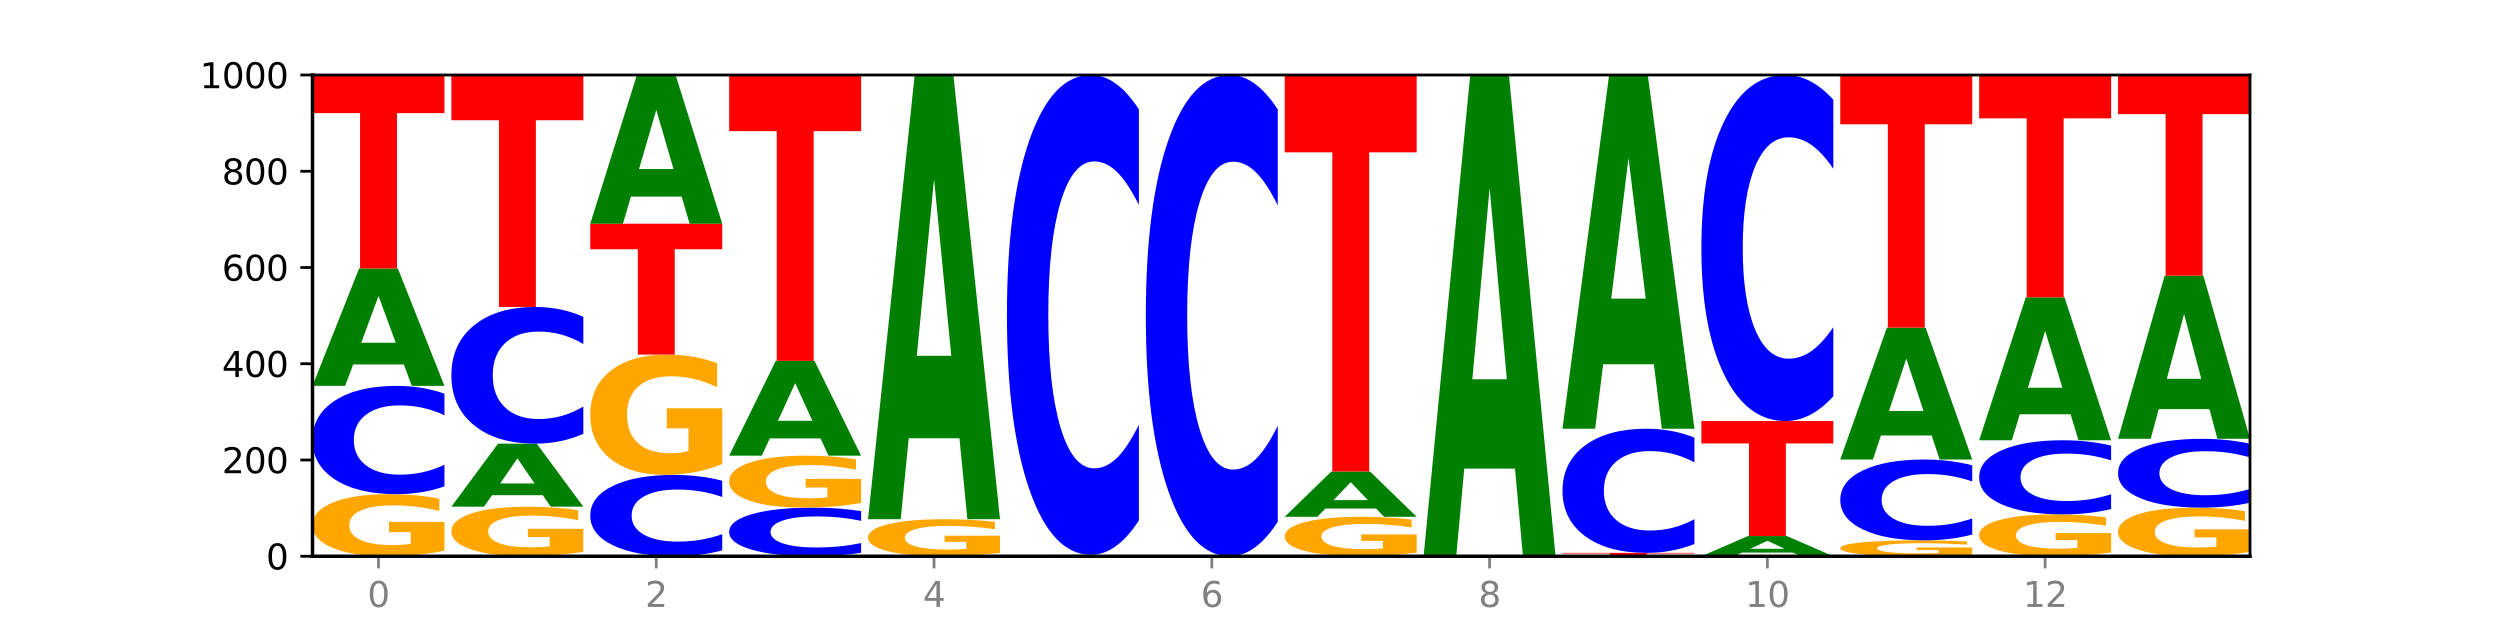 <?xml version="1.0" encoding="utf-8" standalone="no"?>
<!DOCTYPE svg PUBLIC "-//W3C//DTD SVG 1.1//EN"
  "http://www.w3.org/Graphics/SVG/1.1/DTD/svg11.dtd">
<svg xmlns:xlink="http://www.w3.org/1999/xlink" width="720pt" height="180pt" viewBox="0 0 720 180" xmlns="http://www.w3.org/2000/svg" version="1.1">
 <defs>
  <style type="text/css">*{stroke-linejoin: round; stroke-linecap: butt}</style>
 </defs>
 <g id="figure_1">
  <g id="patch_1">
   <path d="M 0 180 
L 720 180 
L 720 0 
L 0 0 
z
" style="fill: #ffffff"/>
  </g>
  <g id="axes_1">
   <g id="patch_2">
    <path d="M 90 160.2 
L 648 160.2 
L 648 21.6 
L 90 21.6 
z
" style="fill: #ffffff"/>
   </g>
   <g id="line2d_1">
    <path d="M 90 160.2 
L 648 160.2 
" clip-path="url(#p7ef154e2cc)" style="fill: none; stroke: #000000; stroke-width: 0.5; stroke-linecap: square"/>
   </g>
   <g id="patch_3">
    <path d="M 128 158.582 
Q 124.168 159.391 120.046 159.797 
Q 115.924 160.2 111.529 160.2 
Q 101.599 160.2 95.8 157.792 
Q 90 155.384 90 151.266 
Q 90 147.1 95.902 144.71 
Q 101.812 142.321 112.091 142.321 
Q 116.052 142.321 119.68 142.646 
Q 123.316 142.967 126.535 143.602 
L 126.535 147.166 
Q 123.214 146.35 119.926 145.947 
Q 116.639 145.541 113.335 145.541 
Q 107.22 145.541 103.907 147.026 
Q 100.594 148.507 100.594 151.266 
Q 100.594 153.999 103.788 155.491 
Q 106.982 156.979 112.858 156.979 
Q 114.459 156.979 115.83 156.894 
Q 117.201 156.806 118.291 156.621 
L 118.291 153.275 
L 112.032 153.275 
L 112.032 150.294 
L 128 150.294 
L 128 158.582 
z
" clip-path="url(#p7ef154e2cc)" style="fill: #ffa600"/>
   </g>
   <g id="patch_4">
    <path d="M 128 140.085 
Q 124.821 141.193 121.384 141.754 
Q 117.947 142.321 114.204 142.321 
Q 103.04 142.321 96.52 138.121 
Q 90 133.92 90 126.738 
Q 90 119.529 96.52 115.336 
Q 103.04 111.136 114.204 111.136 
Q 117.947 111.136 121.384 111.702 
Q 124.821 112.263 128 113.371 
L 128 119.587 
Q 124.793 118.119 121.681 117.436 
Q 118.569 116.753 115.132 116.753 
Q 108.966 116.753 105.434 119.413 
Q 101.91 122.067 101.91 126.738 
Q 101.91 131.389 105.434 134.049 
Q 108.966 136.703 115.132 136.703 
Q 118.569 136.703 121.681 136.02 
Q 124.793 135.331 128 133.862 
L 128 140.085 
z
" clip-path="url(#p7ef154e2cc)" style="fill: #0000ff"/>
   </g>
   <g id="patch_5">
    <path d="M 116.323 104.975 
L 101.708 104.975 
L 99.401 111.136 
L 90 111.136 
L 103.425 77.317 
L 114.575 77.317 
L 128 111.136 
L 118.607 111.136 
L 116.323 104.975 
z
M 104.039 98.698 
L 113.969 98.698 
L 109.012 85.246 
L 104.039 98.698 
z
" clip-path="url(#p7ef154e2cc)" style="fill: #008000"/>
   </g>
   <g id="patch_6">
    <path d="M 90 21.739 
L 128 21.739 
L 128 32.578 
L 114.329 32.578 
L 114.329 77.317 
L 103.698 77.317 
L 103.698 32.578 
L 90 32.578 
L 90 21.739 
z
" clip-path="url(#p7ef154e2cc)" style="fill: #ff0000"/>
   </g>
   <g id="patch_7">
    <path d="M 168 158.908 
Q 164.168 159.554 160.046 159.879 
Q 155.924 160.2 151.529 160.2 
Q 141.599 160.2 135.8 158.277 
Q 130 156.355 130 153.067 
Q 130 149.74 135.902 147.832 
Q 141.812 145.924 152.091 145.924 
Q 156.052 145.924 159.68 146.184 
Q 163.316 146.44 166.535 146.947 
L 166.535 149.793 
Q 163.214 149.141 159.926 148.82 
Q 156.639 148.496 153.335 148.496 
Q 147.22 148.496 143.907 149.681 
Q 140.594 150.864 140.594 153.067 
Q 140.594 155.249 143.788 156.44 
Q 146.982 157.629 152.858 157.629 
Q 154.459 157.629 155.83 157.561 
Q 157.201 157.49 158.291 157.342 
L 158.291 154.671 
L 152.032 154.671 
L 152.032 152.291 
L 168 152.291 
L 168 158.908 
z
" clip-path="url(#p7ef154e2cc)" style="fill: #ffa600"/>
   </g>
   <g id="patch_8">
    <path d="M 156.323 142.617 
L 141.708 142.617 
L 139.401 145.924 
L 130 145.924 
L 143.425 127.768 
L 154.575 127.768 
L 168 145.924 
L 158.607 145.924 
L 156.323 142.617 
z
M 144.039 139.247 
L 153.969 139.247 
L 149.012 132.025 
L 144.039 139.247 
z
" clip-path="url(#p7ef154e2cc)" style="fill: #008000"/>
   </g>
   <g id="patch_9">
    <path d="M 168 124.946 
Q 164.821 126.345 161.384 127.052 
Q 157.947 127.768 154.204 127.768 
Q 143.04 127.768 136.52 122.466 
Q 130 117.165 130 108.099 
Q 130 99 136.52 93.707 
Q 143.04 88.405 154.204 88.405 
Q 157.947 88.405 161.384 89.121 
Q 164.821 89.828 168 91.227 
L 168 99.073 
Q 164.793 97.219 161.681 96.357 
Q 158.569 95.495 155.132 95.495 
Q 148.966 95.495 145.434 98.854 
Q 141.91 102.204 141.91 108.099 
Q 141.91 113.969 145.434 117.327 
Q 148.966 120.677 155.132 120.677 
Q 158.569 120.677 161.681 119.815 
Q 164.793 118.945 168 117.092 
L 168 124.946 
z
" clip-path="url(#p7ef154e2cc)" style="fill: #0000ff"/>
   </g>
   <g id="patch_10">
    <path d="M 130 21.6 
L 168 21.6 
L 168 34.629 
L 154.329 34.629 
L 154.329 88.405 
L 143.698 88.405 
L 143.698 34.629 
L 130 34.629 
L 130 21.6 
z
" clip-path="url(#p7ef154e2cc)" style="fill: #ff0000"/>
   </g>
   <g id="patch_11">
    <path d="M 208 158.521 
Q 204.821 159.353 201.384 159.774 
Q 197.947 160.2 194.204 160.2 
Q 183.04 160.2 176.52 157.045 
Q 170 153.891 170 148.496 
Q 170 143.081 176.52 139.931 
Q 183.04 136.777 194.204 136.777 
Q 197.947 136.777 201.384 137.202 
Q 204.821 137.623 208 138.456 
L 208 143.125 
Q 204.793 142.022 201.681 141.509 
Q 198.569 140.996 195.132 140.996 
Q 188.966 140.996 185.434 142.994 
Q 181.91 144.988 181.91 148.496 
Q 181.91 151.989 185.434 153.987 
Q 188.966 155.981 195.132 155.981 
Q 198.569 155.981 201.681 155.468 
Q 204.793 154.95 208 153.847 
L 208 158.521 
z
" clip-path="url(#p7ef154e2cc)" style="fill: #0000ff"/>
   </g>
   <g id="patch_12">
    <path d="M 208 133.642 
Q 204.168 135.209 200.046 135.996 
Q 195.924 136.777 191.529 136.777 
Q 181.599 136.777 175.8 132.11 
Q 170 127.443 170 119.462 
Q 170 111.389 175.902 106.758 
Q 181.812 102.127 192.091 102.127 
Q 196.052 102.127 199.68 102.756 
Q 203.316 103.379 206.535 104.61 
L 206.535 111.517 
Q 203.214 109.936 199.926 109.155 
Q 196.639 108.368 193.335 108.368 
Q 187.22 108.368 183.907 111.245 
Q 180.594 114.116 180.594 119.462 
Q 180.594 124.759 183.788 127.651 
Q 186.982 130.535 192.858 130.535 
Q 194.459 130.535 195.83 130.371 
Q 197.201 130.199 198.291 129.841 
L 198.291 123.356 
L 192.032 123.356 
L 192.032 117.58 
L 208 117.58 
L 208 133.642 
z
" clip-path="url(#p7ef154e2cc)" style="fill: #ffa600"/>
   </g>
   <g id="patch_13">
    <path d="M 170 64.427 
L 208 64.427 
L 208 71.78 
L 194.329 71.78 
L 194.329 102.127 
L 183.698 102.127 
L 183.698 71.78 
L 170 71.78 
L 170 64.427 
z
" clip-path="url(#p7ef154e2cc)" style="fill: #ff0000"/>
   </g>
   <g id="patch_14">
    <path d="M 196.323 56.626 
L 181.708 56.626 
L 179.401 64.427 
L 170 64.427 
L 183.425 21.6 
L 194.575 21.6 
L 208 64.427 
L 198.607 64.427 
L 196.323 56.626 
z
M 184.039 48.677 
L 193.969 48.677 
L 189.012 31.641 
L 184.039 48.677 
z
" clip-path="url(#p7ef154e2cc)" style="fill: #008000"/>
   </g>
   <g id="patch_15">
    <path d="M 248 159.197 
Q 244.821 159.694 241.384 159.946 
Q 237.947 160.2 234.204 160.2 
Q 223.04 160.2 216.52 158.315 
Q 210 156.429 210 153.205 
Q 210 149.969 216.52 148.087 
Q 223.04 146.201 234.204 146.201 
Q 237.947 146.201 241.384 146.456 
Q 244.821 146.707 248 147.205 
L 248 149.995 
Q 244.793 149.336 241.681 149.029 
Q 238.569 148.723 235.132 148.723 
Q 228.966 148.723 225.434 149.917 
Q 221.91 151.109 221.91 153.205 
Q 221.91 155.293 225.434 156.487 
Q 228.966 157.678 235.132 157.678 
Q 238.569 157.678 241.681 157.372 
Q 244.793 157.063 248 156.403 
L 248 159.197 
z
" clip-path="url(#p7ef154e2cc)" style="fill: #0000ff"/>
   </g>
   <g id="patch_16">
    <path d="M 248 144.847 
Q 244.168 145.524 240.046 145.864 
Q 235.924 146.201 231.529 146.201 
Q 221.599 146.201 215.8 144.185 
Q 210 142.169 210 138.722 
Q 210 135.234 215.902 133.233 
Q 221.812 131.233 232.091 131.233 
Q 236.052 131.233 239.68 131.505 
Q 243.316 131.774 246.535 132.306 
L 246.535 135.289 
Q 243.214 134.606 239.926 134.269 
Q 236.639 133.929 233.335 133.929 
Q 227.22 133.929 223.907 135.172 
Q 220.594 136.412 220.594 138.722 
Q 220.594 141.01 223.788 142.259 
Q 226.982 143.505 232.858 143.505 
Q 234.459 143.505 235.83 143.434 
Q 237.201 143.36 238.291 143.205 
L 238.291 140.404 
L 232.032 140.404 
L 232.032 137.908 
L 248 137.908 
L 248 144.847 
z
" clip-path="url(#p7ef154e2cc)" style="fill: #ffa600"/>
   </g>
   <g id="patch_17">
    <path d="M 236.323 126.259 
L 221.708 126.259 
L 219.401 131.233 
L 210 131.233 
L 223.425 103.928 
L 234.575 103.928 
L 248 131.233 
L 238.607 131.233 
L 236.323 126.259 
z
M 224.039 121.191 
L 233.969 121.191 
L 229.012 110.33 
L 224.039 121.191 
z
" clip-path="url(#p7ef154e2cc)" style="fill: #008000"/>
   </g>
   <g id="patch_18">
    <path d="M 210 21.739 
L 248 21.739 
L 248 37.768 
L 234.329 37.768 
L 234.329 103.928 
L 223.698 103.928 
L 223.698 37.768 
L 210 37.768 
L 210 21.739 
z
" clip-path="url(#p7ef154e2cc)" style="fill: #ff0000"/>
   </g>
   <g id="patch_19">
    <path d="M 288 159.234 
Q 284.168 159.717 280.046 159.96 
Q 275.924 160.2 271.529 160.2 
Q 261.599 160.2 255.8 158.763 
Q 250 157.325 250 154.867 
Q 250 152.38 255.902 150.954 
Q 261.812 149.528 272.091 149.528 
Q 276.052 149.528 279.68 149.722 
Q 283.316 149.914 286.535 150.293 
L 286.535 152.42 
Q 283.214 151.933 279.926 151.693 
Q 276.639 151.45 273.335 151.45 
Q 267.22 151.45 263.907 152.336 
Q 260.594 153.22 260.594 154.867 
Q 260.594 156.499 263.788 157.389 
Q 266.982 158.278 272.858 158.278 
Q 274.459 158.278 275.83 158.227 
Q 277.201 158.174 278.291 158.064 
L 278.291 156.066 
L 272.032 156.066 
L 272.032 154.287 
L 288 154.287 
L 288 159.234 
z
" clip-path="url(#p7ef154e2cc)" style="fill: #ffa600"/>
   </g>
   <g id="patch_20">
    <path d="M 276.323 126.223 
L 261.708 126.223 
L 259.401 149.528 
L 250 149.528 
L 263.425 21.6 
L 274.575 21.6 
L 288 149.528 
L 278.607 149.528 
L 276.323 126.223 
z
M 264.039 102.48 
L 273.969 102.48 
L 269.012 51.594 
L 264.039 102.48 
z
" clip-path="url(#p7ef154e2cc)" style="fill: #008000"/>
   </g>
   <g id="patch_21">
    <path d="M 316.323 160.124 
L 301.708 160.124 
L 299.401 160.2 
L 290 160.2 
L 303.425 159.784 
L 314.575 159.784 
L 328 160.2 
L 318.607 160.2 
L 316.323 160.124 
z
M 304.039 160.047 
L 313.969 160.047 
L 309.012 159.882 
L 304.039 160.047 
z
" clip-path="url(#p7ef154e2cc)" style="fill: #008000"/>
   </g>
   <g id="patch_22">
    <path d="M 328 149.879 
Q 324.821 154.789 321.384 157.272 
Q 317.947 159.784 314.204 159.784 
Q 303.04 159.784 296.52 141.173 
Q 290 122.562 290 90.735 
Q 290 58.794 296.52 40.211 
Q 303.04 21.6 314.204 21.6 
Q 317.947 21.6 321.384 24.112 
Q 324.821 26.595 328 31.505 
L 328 59.05 
Q 324.793 52.542 321.681 49.517 
Q 318.569 46.491 315.132 46.491 
Q 308.966 46.491 305.434 58.28 
Q 301.91 70.04 301.91 90.735 
Q 301.91 111.344 305.434 123.133 
Q 308.966 134.893 315.132 134.893 
Q 318.569 134.893 321.681 131.868 
Q 324.793 128.813 328 122.305 
L 328 149.879 
z
" clip-path="url(#p7ef154e2cc)" style="fill: #0000ff"/>
   </g>
   <g id="patch_23">
    <path d="M 368 150.265 
Q 364.821 155.19 361.384 157.681 
Q 357.947 160.2 354.204 160.2 
Q 343.04 160.2 336.52 141.533 
Q 330 122.866 330 90.943 
Q 330 58.905 336.52 40.267 
Q 343.04 21.6 354.204 21.6 
Q 357.947 21.6 361.384 24.119 
Q 364.821 26.61 368 31.535 
L 368 59.163 
Q 364.793 52.635 361.681 49.601 
Q 358.569 46.566 355.132 46.566 
Q 348.966 46.566 345.434 58.39 
Q 341.91 70.186 341.91 90.943 
Q 341.91 111.614 345.434 123.439 
Q 348.966 135.234 355.132 135.234 
Q 358.569 135.234 361.681 132.199 
Q 364.793 129.136 368 122.608 
L 368 150.265 
z
" clip-path="url(#p7ef154e2cc)" style="fill: #0000ff"/>
   </g>
   <g id="patch_24">
    <path d="M 408 159.172 
Q 404.168 159.686 400.046 159.944 
Q 395.924 160.2 391.529 160.2 
Q 381.599 160.2 375.8 158.669 
Q 370 157.139 370 154.521 
Q 370 151.873 375.902 150.354 
Q 381.812 148.835 392.091 148.835 
Q 396.052 148.835 399.68 149.041 
Q 403.316 149.246 406.535 149.649 
L 406.535 151.915 
Q 403.214 151.396 399.926 151.14 
Q 396.639 150.882 393.335 150.882 
Q 387.22 150.882 383.907 151.826 
Q 380.594 152.767 380.594 154.521 
Q 380.594 156.258 383.788 157.207 
Q 386.982 158.153 392.858 158.153 
Q 394.459 158.153 395.83 158.099 
Q 397.201 158.042 398.291 157.925 
L 398.291 155.798 
L 392.032 155.798 
L 392.032 153.903 
L 408 153.903 
L 408 159.172 
z
" clip-path="url(#p7ef154e2cc)" style="fill: #ffa600"/>
   </g>
   <g id="patch_25">
    <path d="M 396.323 146.461 
L 381.708 146.461 
L 379.401 148.835 
L 370 148.835 
L 383.425 135.806 
L 394.575 135.806 
L 408 148.835 
L 398.607 148.835 
L 396.323 146.461 
z
M 384.039 144.043 
L 393.969 144.043 
L 389.012 138.861 
L 384.039 144.043 
z
" clip-path="url(#p7ef154e2cc)" style="fill: #008000"/>
   </g>
   <g id="patch_26">
    <path d="M 370 21.6 
L 408 21.6 
L 408 43.873 
L 394.329 43.873 
L 394.329 135.806 
L 383.698 135.806 
L 383.698 43.873 
L 370 43.873 
L 370 21.6 
z
" clip-path="url(#p7ef154e2cc)" style="fill: #ff0000"/>
   </g>
   <g id="patch_27">
    <path d="M 436.323 134.951 
L 421.708 134.951 
L 419.401 160.2 
L 410 160.2 
L 423.425 21.6 
L 434.575 21.6 
L 448 160.2 
L 438.607 160.2 
L 436.323 134.951 
z
M 424.039 109.228 
L 433.969 109.228 
L 429.012 54.096 
L 424.039 109.228 
z
" clip-path="url(#p7ef154e2cc)" style="fill: #008000"/>
   </g>
   <g id="patch_28">
    <path d="M 450 159.23 
L 488 159.23 
L 488 159.419 
L 474.329 159.419 
L 474.329 160.2 
L 463.698 160.2 
L 463.698 159.419 
L 450 159.419 
L 450 159.23 
z
" clip-path="url(#p7ef154e2cc)" style="fill: #ff0000"/>
   </g>
   <g id="patch_29">
    <path d="M 488 156.667 
Q 484.821 157.937 481.384 158.58 
Q 477.947 159.23 474.204 159.23 
Q 463.04 159.23 456.52 154.414 
Q 450 149.598 450 141.361 
Q 450 133.096 456.52 128.287 
Q 463.04 123.471 474.204 123.471 
Q 477.947 123.471 481.384 124.121 
Q 484.821 124.764 488 126.034 
L 488 133.162 
Q 484.793 131.478 481.681 130.695 
Q 478.569 129.912 475.132 129.912 
Q 468.966 129.912 465.434 132.963 
Q 461.91 136.006 461.91 141.361 
Q 461.91 146.695 465.434 149.745 
Q 468.966 152.789 475.132 152.789 
Q 478.569 152.789 481.681 152.006 
Q 484.793 151.215 488 149.531 
L 488 156.667 
z
" clip-path="url(#p7ef154e2cc)" style="fill: #0000ff"/>
   </g>
   <g id="patch_30">
    <path d="M 476.323 104.913 
L 461.708 104.913 
L 459.401 123.471 
L 450 123.471 
L 463.425 21.6 
L 474.575 21.6 
L 488 123.471 
L 478.607 123.471 
L 476.323 104.913 
z
M 464.039 86.006 
L 473.969 86.006 
L 469.012 45.485 
L 464.039 86.006 
z
" clip-path="url(#p7ef154e2cc)" style="fill: #008000"/>
   </g>
   <g id="patch_31">
    <path d="M 516.323 159.14 
L 501.708 159.14 
L 499.401 160.2 
L 490 160.2 
L 503.425 154.379 
L 514.575 154.379 
L 528 160.2 
L 518.607 160.2 
L 516.323 159.14 
z
M 504.039 158.059 
L 513.969 158.059 
L 509.012 155.744 
L 504.039 158.059 
z
" clip-path="url(#p7ef154e2cc)" style="fill: #008000"/>
   </g>
   <g id="patch_32">
    <path d="M 490 121.253 
L 528 121.253 
L 528 127.714 
L 514.329 127.714 
L 514.329 154.379 
L 503.698 154.379 
L 503.698 127.714 
L 490 127.714 
L 490 121.253 
z
" clip-path="url(#p7ef154e2cc)" style="fill: #ff0000"/>
   </g>
   <g id="patch_33">
    <path d="M 528 114.11 
Q 524.821 117.651 521.384 119.442 
Q 517.947 121.253 514.204 121.253 
Q 503.04 121.253 496.52 107.832 
Q 490 94.41 490 71.458 
Q 490 48.423 496.52 35.022 
Q 503.04 21.6 514.204 21.6 
Q 517.947 21.6 521.384 23.412 
Q 524.821 25.202 528 28.743 
L 528 48.608 
Q 524.793 43.914 521.681 41.732 
Q 518.569 39.55 515.132 39.55 
Q 508.966 39.55 505.434 48.052 
Q 501.91 56.533 501.91 71.458 
Q 501.91 86.32 505.434 94.822 
Q 508.966 103.303 515.132 103.303 
Q 518.569 103.303 521.681 101.121 
Q 524.793 98.918 528 94.225 
L 528 114.11 
z
" clip-path="url(#p7ef154e2cc)" style="fill: #0000ff"/>
   </g>
   <g id="patch_34">
    <path d="M 568 159.786 
Q 564.168 159.993 560.046 160.097 
Q 555.924 160.2 551.529 160.2 
Q 541.599 160.2 535.8 159.584 
Q 530 158.968 530 157.915 
Q 530 156.849 535.902 156.237 
Q 541.812 155.626 552.091 155.626 
Q 556.052 155.626 559.68 155.709 
Q 563.316 155.792 566.535 155.954 
L 566.535 156.866 
Q 563.214 156.657 559.926 156.554 
Q 556.639 156.45 553.335 156.45 
Q 547.22 156.45 543.907 156.83 
Q 540.594 157.209 540.594 157.915 
Q 540.594 158.614 543.788 158.995 
Q 546.982 159.376 552.858 159.376 
Q 554.459 159.376 555.83 159.354 
Q 557.201 159.332 558.291 159.284 
L 558.291 158.428 
L 552.032 158.428 
L 552.032 157.666 
L 568 157.666 
L 568 159.786 
z
" clip-path="url(#p7ef154e2cc)" style="fill: #ffa600"/>
   </g>
   <g id="patch_35">
    <path d="M 568 153.957 
Q 564.821 154.784 561.384 155.203 
Q 557.947 155.626 554.204 155.626 
Q 543.04 155.626 536.52 152.49 
Q 530 149.354 530 143.991 
Q 530 138.609 536.52 135.477 
Q 543.04 132.341 554.204 132.341 
Q 557.947 132.341 561.384 132.765 
Q 564.821 133.183 568 134.01 
L 568 138.652 
Q 564.793 137.555 561.681 137.045 
Q 558.569 136.536 555.132 136.536 
Q 548.966 136.536 545.434 138.522 
Q 541.91 140.504 541.91 143.991 
Q 541.91 147.464 545.434 149.45 
Q 548.966 151.432 555.132 151.432 
Q 558.569 151.432 561.681 150.922 
Q 564.793 150.407 568 149.311 
L 568 153.957 
z
" clip-path="url(#p7ef154e2cc)" style="fill: #0000ff"/>
   </g>
   <g id="patch_36">
    <path d="M 556.323 125.423 
L 541.708 125.423 
L 539.401 132.341 
L 530 132.341 
L 543.425 94.365 
L 554.575 94.365 
L 568 132.341 
L 558.607 132.341 
L 556.323 125.423 
z
M 544.039 118.375 
L 553.969 118.375 
L 549.012 103.269 
L 544.039 118.375 
z
" clip-path="url(#p7ef154e2cc)" style="fill: #008000"/>
   </g>
   <g id="patch_37">
    <path d="M 530 21.6 
L 568 21.6 
L 568 35.791 
L 554.329 35.791 
L 554.329 94.365 
L 543.698 94.365 
L 543.698 35.791 
L 530 35.791 
L 530 21.6 
z
" clip-path="url(#p7ef154e2cc)" style="fill: #ff0000"/>
   </g>
   <g id="patch_38">
    <path d="M 608 159.109 
Q 604.168 159.655 600.046 159.928 
Q 595.924 160.2 591.529 160.2 
Q 581.599 160.2 575.8 158.576 
Q 570 156.952 570 154.175 
Q 570 151.365 575.902 149.753 
Q 581.812 148.142 592.091 148.142 
Q 596.052 148.142 599.68 148.361 
Q 603.316 148.578 606.535 149.006 
L 606.535 151.41 
Q 603.214 150.859 599.926 150.588 
Q 596.639 150.314 593.335 150.314 
Q 587.22 150.314 583.907 151.315 
Q 580.594 152.314 580.594 154.175 
Q 580.594 156.018 583.788 157.024 
Q 586.982 158.028 592.858 158.028 
Q 594.459 158.028 595.83 157.971 
Q 597.201 157.911 598.291 157.786 
L 598.291 155.53 
L 592.032 155.53 
L 592.032 153.52 
L 608 153.52 
L 608 159.109 
z
" clip-path="url(#p7ef154e2cc)" style="fill: #ffa600"/>
   </g>
   <g id="patch_39">
    <path d="M 608 146.612 
Q 604.821 147.37 601.384 147.754 
Q 597.947 148.142 594.204 148.142 
Q 583.04 148.142 576.52 145.267 
Q 570 142.392 570 137.476 
Q 570 132.542 576.52 129.672 
Q 583.04 126.797 594.204 126.797 
Q 597.947 126.797 601.384 127.185 
Q 604.821 127.569 608 128.327 
L 608 132.582 
Q 604.793 131.577 601.681 131.109 
Q 598.569 130.642 595.132 130.642 
Q 588.966 130.642 585.434 132.463 
Q 581.91 134.28 581.91 137.476 
Q 581.91 140.66 585.434 142.481 
Q 588.966 144.297 595.132 144.297 
Q 598.569 144.297 601.681 143.83 
Q 604.793 143.358 608 142.353 
L 608 146.612 
z
" clip-path="url(#p7ef154e2cc)" style="fill: #0000ff"/>
   </g>
   <g id="patch_40">
    <path d="M 596.323 119.299 
L 581.708 119.299 
L 579.401 126.797 
L 570 126.797 
L 583.425 85.633 
L 594.575 85.633 
L 608 126.797 
L 598.607 126.797 
L 596.323 119.299 
z
M 584.039 111.659 
L 593.969 111.659 
L 589.012 95.285 
L 584.039 111.659 
z
" clip-path="url(#p7ef154e2cc)" style="fill: #008000"/>
   </g>
   <g id="patch_41">
    <path d="M 570 21.6 
L 608 21.6 
L 608 34.088 
L 594.329 34.088 
L 594.329 85.633 
L 583.698 85.633 
L 583.698 34.088 
L 570 34.088 
L 570 21.6 
z
" clip-path="url(#p7ef154e2cc)" style="fill: #ff0000"/>
   </g>
   <g id="patch_42">
    <path d="M 648 158.933 
Q 644.168 159.567 640.046 159.885 
Q 635.924 160.2 631.529 160.2 
Q 621.599 160.2 615.8 158.315 
Q 610 156.429 610 153.205 
Q 610 149.943 615.902 148.072 
Q 621.812 146.201 632.091 146.201 
Q 636.052 146.201 639.68 146.456 
Q 643.316 146.707 646.535 147.205 
L 646.535 149.995 
Q 643.214 149.356 639.926 149.041 
Q 636.639 148.723 633.335 148.723 
Q 627.22 148.723 623.907 149.885 
Q 620.594 151.045 620.594 153.205 
Q 620.594 155.345 623.788 156.513 
Q 626.982 157.678 632.858 157.678 
Q 634.459 157.678 635.83 157.612 
Q 637.201 157.543 638.291 157.398 
L 638.291 154.778 
L 632.032 154.778 
L 632.032 152.445 
L 648 152.445 
L 648 158.933 
z
" clip-path="url(#p7ef154e2cc)" style="fill: #ffa600"/>
   </g>
   <g id="patch_43">
    <path d="M 648 144.781 
Q 644.821 145.485 641.384 145.841 
Q 637.947 146.201 634.204 146.201 
Q 623.04 146.201 616.52 143.532 
Q 610 140.863 610 136.298 
Q 610 131.716 616.52 129.051 
Q 623.04 126.382 634.204 126.382 
Q 637.947 126.382 641.384 126.742 
Q 644.821 127.098 648 127.802 
L 648 131.753 
Q 644.793 130.82 641.681 130.386 
Q 638.569 129.952 635.132 129.952 
Q 628.966 129.952 625.434 131.643 
Q 621.91 133.329 621.91 136.298 
Q 621.91 139.254 625.434 140.945 
Q 628.966 142.631 635.132 142.631 
Q 638.569 142.631 641.681 142.197 
Q 644.793 141.759 648 140.826 
L 648 144.781 
z
" clip-path="url(#p7ef154e2cc)" style="fill: #0000ff"/>
   </g>
   <g id="patch_44">
    <path d="M 636.323 117.822 
L 621.708 117.822 
L 619.401 126.382 
L 610 126.382 
L 623.425 79.396 
L 634.575 79.396 
L 648 126.382 
L 638.607 126.382 
L 636.323 117.822 
z
M 624.039 109.102 
L 633.969 109.102 
L 629.012 90.412 
L 624.039 109.102 
z
" clip-path="url(#p7ef154e2cc)" style="fill: #008000"/>
   </g>
   <g id="patch_45">
    <path d="M 610 21.6 
L 648 21.6 
L 648 32.872 
L 634.329 32.872 
L 634.329 79.396 
L 623.698 79.396 
L 623.698 32.872 
L 610 32.872 
L 610 21.6 
z
" clip-path="url(#p7ef154e2cc)" style="fill: #ff0000"/>
   </g>
   <g id="matplotlib.axis_1">
    <g id="xtick_1">
     <g id="line2d_2">
      <defs>
       <path id="m1e73bd7c52" d="M 0 0 
L 0 3.5 
" style="stroke: #808080; stroke-width: 0.8"/>
      </defs>
      <g>
       <use xlink:href="#m1e73bd7c52" x="109" y="160.2" style="fill: #808080; stroke: #808080; stroke-width: 0.8"/>
      </g>
     </g>
     <g id="text_1">
      <!-- 0 -->
      <g style="fill: #808080" transform="translate(105.819 174.798) scale(0.1 -0.1)">
       <defs>
        <path id="DejaVuSans-30" d="M 2034 4250 
Q 1547 4250 1301 3770 
Q 1056 3291 1056 2328 
Q 1056 1369 1301 889 
Q 1547 409 2034 409 
Q 2525 409 2770 889 
Q 3016 1369 3016 2328 
Q 3016 3291 2770 3770 
Q 2525 4250 2034 4250 
z
M 2034 4750 
Q 2819 4750 3233 4129 
Q 3647 3509 3647 2328 
Q 3647 1150 3233 529 
Q 2819 -91 2034 -91 
Q 1250 -91 836 529 
Q 422 1150 422 2328 
Q 422 3509 836 4129 
Q 1250 4750 2034 4750 
z
" transform="scale(0.016)"/>
       </defs>
       <use xlink:href="#DejaVuSans-30"/>
      </g>
     </g>
    </g>
    <g id="xtick_2">
     <g id="line2d_3">
      <g>
       <use xlink:href="#m1e73bd7c52" x="189" y="160.2" style="fill: #808080; stroke: #808080; stroke-width: 0.8"/>
      </g>
     </g>
     <g id="text_2">
      <!-- 2 -->
      <g style="fill: #808080" transform="translate(185.819 174.798) scale(0.1 -0.1)">
       <defs>
        <path id="DejaVuSans-32" d="M 1228 531 
L 3431 531 
L 3431 0 
L 469 0 
L 469 531 
Q 828 903 1448 1529 
Q 2069 2156 2228 2338 
Q 2531 2678 2651 2914 
Q 2772 3150 2772 3378 
Q 2772 3750 2511 3984 
Q 2250 4219 1831 4219 
Q 1534 4219 1204 4116 
Q 875 4013 500 3803 
L 500 4441 
Q 881 4594 1212 4672 
Q 1544 4750 1819 4750 
Q 2544 4750 2975 4387 
Q 3406 4025 3406 3419 
Q 3406 3131 3298 2873 
Q 3191 2616 2906 2266 
Q 2828 2175 2409 1742 
Q 1991 1309 1228 531 
z
" transform="scale(0.016)"/>
       </defs>
       <use xlink:href="#DejaVuSans-32"/>
      </g>
     </g>
    </g>
    <g id="xtick_3">
     <g id="line2d_4">
      <g>
       <use xlink:href="#m1e73bd7c52" x="269" y="160.2" style="fill: #808080; stroke: #808080; stroke-width: 0.8"/>
      </g>
     </g>
     <g id="text_3">
      <!-- 4 -->
      <g style="fill: #808080" transform="translate(265.819 174.798) scale(0.1 -0.1)">
       <defs>
        <path id="DejaVuSans-34" d="M 2419 4116 
L 825 1625 
L 2419 1625 
L 2419 4116 
z
M 2253 4666 
L 3047 4666 
L 3047 1625 
L 3713 1625 
L 3713 1100 
L 3047 1100 
L 3047 0 
L 2419 0 
L 2419 1100 
L 313 1100 
L 313 1709 
L 2253 4666 
z
" transform="scale(0.016)"/>
       </defs>
       <use xlink:href="#DejaVuSans-34"/>
      </g>
     </g>
    </g>
    <g id="xtick_4">
     <g id="line2d_5">
      <g>
       <use xlink:href="#m1e73bd7c52" x="349" y="160.2" style="fill: #808080; stroke: #808080; stroke-width: 0.8"/>
      </g>
     </g>
     <g id="text_4">
      <!-- 6 -->
      <g style="fill: #808080" transform="translate(345.819 174.798) scale(0.1 -0.1)">
       <defs>
        <path id="DejaVuSans-36" d="M 2113 2584 
Q 1688 2584 1439 2293 
Q 1191 2003 1191 1497 
Q 1191 994 1439 701 
Q 1688 409 2113 409 
Q 2538 409 2786 701 
Q 3034 994 3034 1497 
Q 3034 2003 2786 2293 
Q 2538 2584 2113 2584 
z
M 3366 4563 
L 3366 3988 
Q 3128 4100 2886 4159 
Q 2644 4219 2406 4219 
Q 1781 4219 1451 3797 
Q 1122 3375 1075 2522 
Q 1259 2794 1537 2939 
Q 1816 3084 2150 3084 
Q 2853 3084 3261 2657 
Q 3669 2231 3669 1497 
Q 3669 778 3244 343 
Q 2819 -91 2113 -91 
Q 1303 -91 875 529 
Q 447 1150 447 2328 
Q 447 3434 972 4092 
Q 1497 4750 2381 4750 
Q 2619 4750 2861 4703 
Q 3103 4656 3366 4563 
z
" transform="scale(0.016)"/>
       </defs>
       <use xlink:href="#DejaVuSans-36"/>
      </g>
     </g>
    </g>
    <g id="xtick_5">
     <g id="line2d_6">
      <g>
       <use xlink:href="#m1e73bd7c52" x="429" y="160.2" style="fill: #808080; stroke: #808080; stroke-width: 0.8"/>
      </g>
     </g>
     <g id="text_5">
      <!-- 8 -->
      <g style="fill: #808080" transform="translate(425.819 174.798) scale(0.1 -0.1)">
       <defs>
        <path id="DejaVuSans-38" d="M 2034 2216 
Q 1584 2216 1326 1975 
Q 1069 1734 1069 1313 
Q 1069 891 1326 650 
Q 1584 409 2034 409 
Q 2484 409 2743 651 
Q 3003 894 3003 1313 
Q 3003 1734 2745 1975 
Q 2488 2216 2034 2216 
z
M 1403 2484 
Q 997 2584 770 2862 
Q 544 3141 544 3541 
Q 544 4100 942 4425 
Q 1341 4750 2034 4750 
Q 2731 4750 3128 4425 
Q 3525 4100 3525 3541 
Q 3525 3141 3298 2862 
Q 3072 2584 2669 2484 
Q 3125 2378 3379 2068 
Q 3634 1759 3634 1313 
Q 3634 634 3220 271 
Q 2806 -91 2034 -91 
Q 1263 -91 848 271 
Q 434 634 434 1313 
Q 434 1759 690 2068 
Q 947 2378 1403 2484 
z
M 1172 3481 
Q 1172 3119 1398 2916 
Q 1625 2713 2034 2713 
Q 2441 2713 2670 2916 
Q 2900 3119 2900 3481 
Q 2900 3844 2670 4047 
Q 2441 4250 2034 4250 
Q 1625 4250 1398 4047 
Q 1172 3844 1172 3481 
z
" transform="scale(0.016)"/>
       </defs>
       <use xlink:href="#DejaVuSans-38"/>
      </g>
     </g>
    </g>
    <g id="xtick_6">
     <g id="line2d_7">
      <g>
       <use xlink:href="#m1e73bd7c52" x="509" y="160.2" style="fill: #808080; stroke: #808080; stroke-width: 0.8"/>
      </g>
     </g>
     <g id="text_6">
      <!-- 10 -->
      <g style="fill: #808080" transform="translate(502.637 174.798) scale(0.1 -0.1)">
       <defs>
        <path id="DejaVuSans-31" d="M 794 531 
L 1825 531 
L 1825 4091 
L 703 3866 
L 703 4441 
L 1819 4666 
L 2450 4666 
L 2450 531 
L 3481 531 
L 3481 0 
L 794 0 
L 794 531 
z
" transform="scale(0.016)"/>
       </defs>
       <use xlink:href="#DejaVuSans-31"/>
       <use xlink:href="#DejaVuSans-30" x="63.623"/>
      </g>
     </g>
    </g>
    <g id="xtick_7">
     <g id="line2d_8">
      <g>
       <use xlink:href="#m1e73bd7c52" x="589" y="160.2" style="fill: #808080; stroke: #808080; stroke-width: 0.8"/>
      </g>
     </g>
     <g id="text_7">
      <!-- 12 -->
      <g style="fill: #808080" transform="translate(582.638 174.798) scale(0.1 -0.1)">
       <use xlink:href="#DejaVuSans-31"/>
       <use xlink:href="#DejaVuSans-32" x="63.623"/>
      </g>
     </g>
    </g>
   </g>
   <g id="matplotlib.axis_2">
    <g id="ytick_1">
     <g id="line2d_9">
      <defs>
       <path id="m4c4e3a0b08" d="M 0 0 
L -3.5 0 
" style="stroke: #000000; stroke-width: 0.8"/>
      </defs>
      <g>
       <use xlink:href="#m4c4e3a0b08" x="90" y="160.2" style="stroke: #000000; stroke-width: 0.8"/>
      </g>
     </g>
     <g id="text_8">
      <!-- 0 -->
      <g transform="translate(76.638 163.999) scale(0.1 -0.1)">
       <use xlink:href="#DejaVuSans-30"/>
      </g>
     </g>
    </g>
    <g id="ytick_2">
     <g id="line2d_10">
      <g>
       <use xlink:href="#m4c4e3a0b08" x="90" y="132.48" style="stroke: #000000; stroke-width: 0.8"/>
      </g>
     </g>
     <g id="text_9">
      <!-- 200 -->
      <g transform="translate(63.913 136.279) scale(0.1 -0.1)">
       <use xlink:href="#DejaVuSans-32"/>
       <use xlink:href="#DejaVuSans-30" x="63.623"/>
       <use xlink:href="#DejaVuSans-30" x="127.246"/>
      </g>
     </g>
    </g>
    <g id="ytick_3">
     <g id="line2d_11">
      <g>
       <use xlink:href="#m4c4e3a0b08" x="90" y="104.76" style="stroke: #000000; stroke-width: 0.8"/>
      </g>
     </g>
     <g id="text_10">
      <!-- 400 -->
      <g transform="translate(63.913 108.559) scale(0.1 -0.1)">
       <use xlink:href="#DejaVuSans-34"/>
       <use xlink:href="#DejaVuSans-30" x="63.623"/>
       <use xlink:href="#DejaVuSans-30" x="127.246"/>
      </g>
     </g>
    </g>
    <g id="ytick_4">
     <g id="line2d_12">
      <g>
       <use xlink:href="#m4c4e3a0b08" x="90" y="77.04" style="stroke: #000000; stroke-width: 0.8"/>
      </g>
     </g>
     <g id="text_11">
      <!-- 600 -->
      <g transform="translate(63.913 80.839) scale(0.1 -0.1)">
       <use xlink:href="#DejaVuSans-36"/>
       <use xlink:href="#DejaVuSans-30" x="63.623"/>
       <use xlink:href="#DejaVuSans-30" x="127.246"/>
      </g>
     </g>
    </g>
    <g id="ytick_5">
     <g id="line2d_13">
      <g>
       <use xlink:href="#m4c4e3a0b08" x="90" y="49.32" style="stroke: #000000; stroke-width: 0.8"/>
      </g>
     </g>
     <g id="text_12">
      <!-- 800 -->
      <g transform="translate(63.913 53.119) scale(0.1 -0.1)">
       <use xlink:href="#DejaVuSans-38"/>
       <use xlink:href="#DejaVuSans-30" x="63.623"/>
       <use xlink:href="#DejaVuSans-30" x="127.246"/>
      </g>
     </g>
    </g>
    <g id="ytick_6">
     <g id="line2d_14">
      <g>
       <use xlink:href="#m4c4e3a0b08" x="90" y="21.6" style="stroke: #000000; stroke-width: 0.8"/>
      </g>
     </g>
     <g id="text_13">
      <!-- 1000 -->
      <g transform="translate(57.55 25.399) scale(0.1 -0.1)">
       <use xlink:href="#DejaVuSans-31"/>
       <use xlink:href="#DejaVuSans-30" x="63.623"/>
       <use xlink:href="#DejaVuSans-30" x="127.246"/>
       <use xlink:href="#DejaVuSans-30" x="190.869"/>
      </g>
     </g>
    </g>
   </g>
   <g id="patch_46">
    <path d="M 90 160.2 
L 90 21.6 
" style="fill: none; stroke: #000000; stroke-linejoin: miter; stroke-linecap: square"/>
   </g>
   <g id="patch_47">
    <path d="M 648 160.2 
L 648 21.6 
" style="fill: none; stroke: #000000; stroke-width: 0.8; stroke-linejoin: miter; stroke-linecap: square"/>
   </g>
   <g id="patch_48">
    <path d="M 90 160.2 
L 648 160.2 
" style="fill: none; stroke: #000000; stroke-linejoin: miter; stroke-linecap: square"/>
   </g>
   <g id="patch_49">
    <path d="M 90 21.6 
L 648 21.6 
" style="fill: none; stroke: #000000; stroke-width: 0.8; stroke-linejoin: miter; stroke-linecap: square"/>
   </g>
  </g>
 </g>
 <defs>
  <clipPath id="p7ef154e2cc">
   <rect x="90" y="21.6" width="558" height="138.6"/>
  </clipPath>
 </defs>
</svg>

